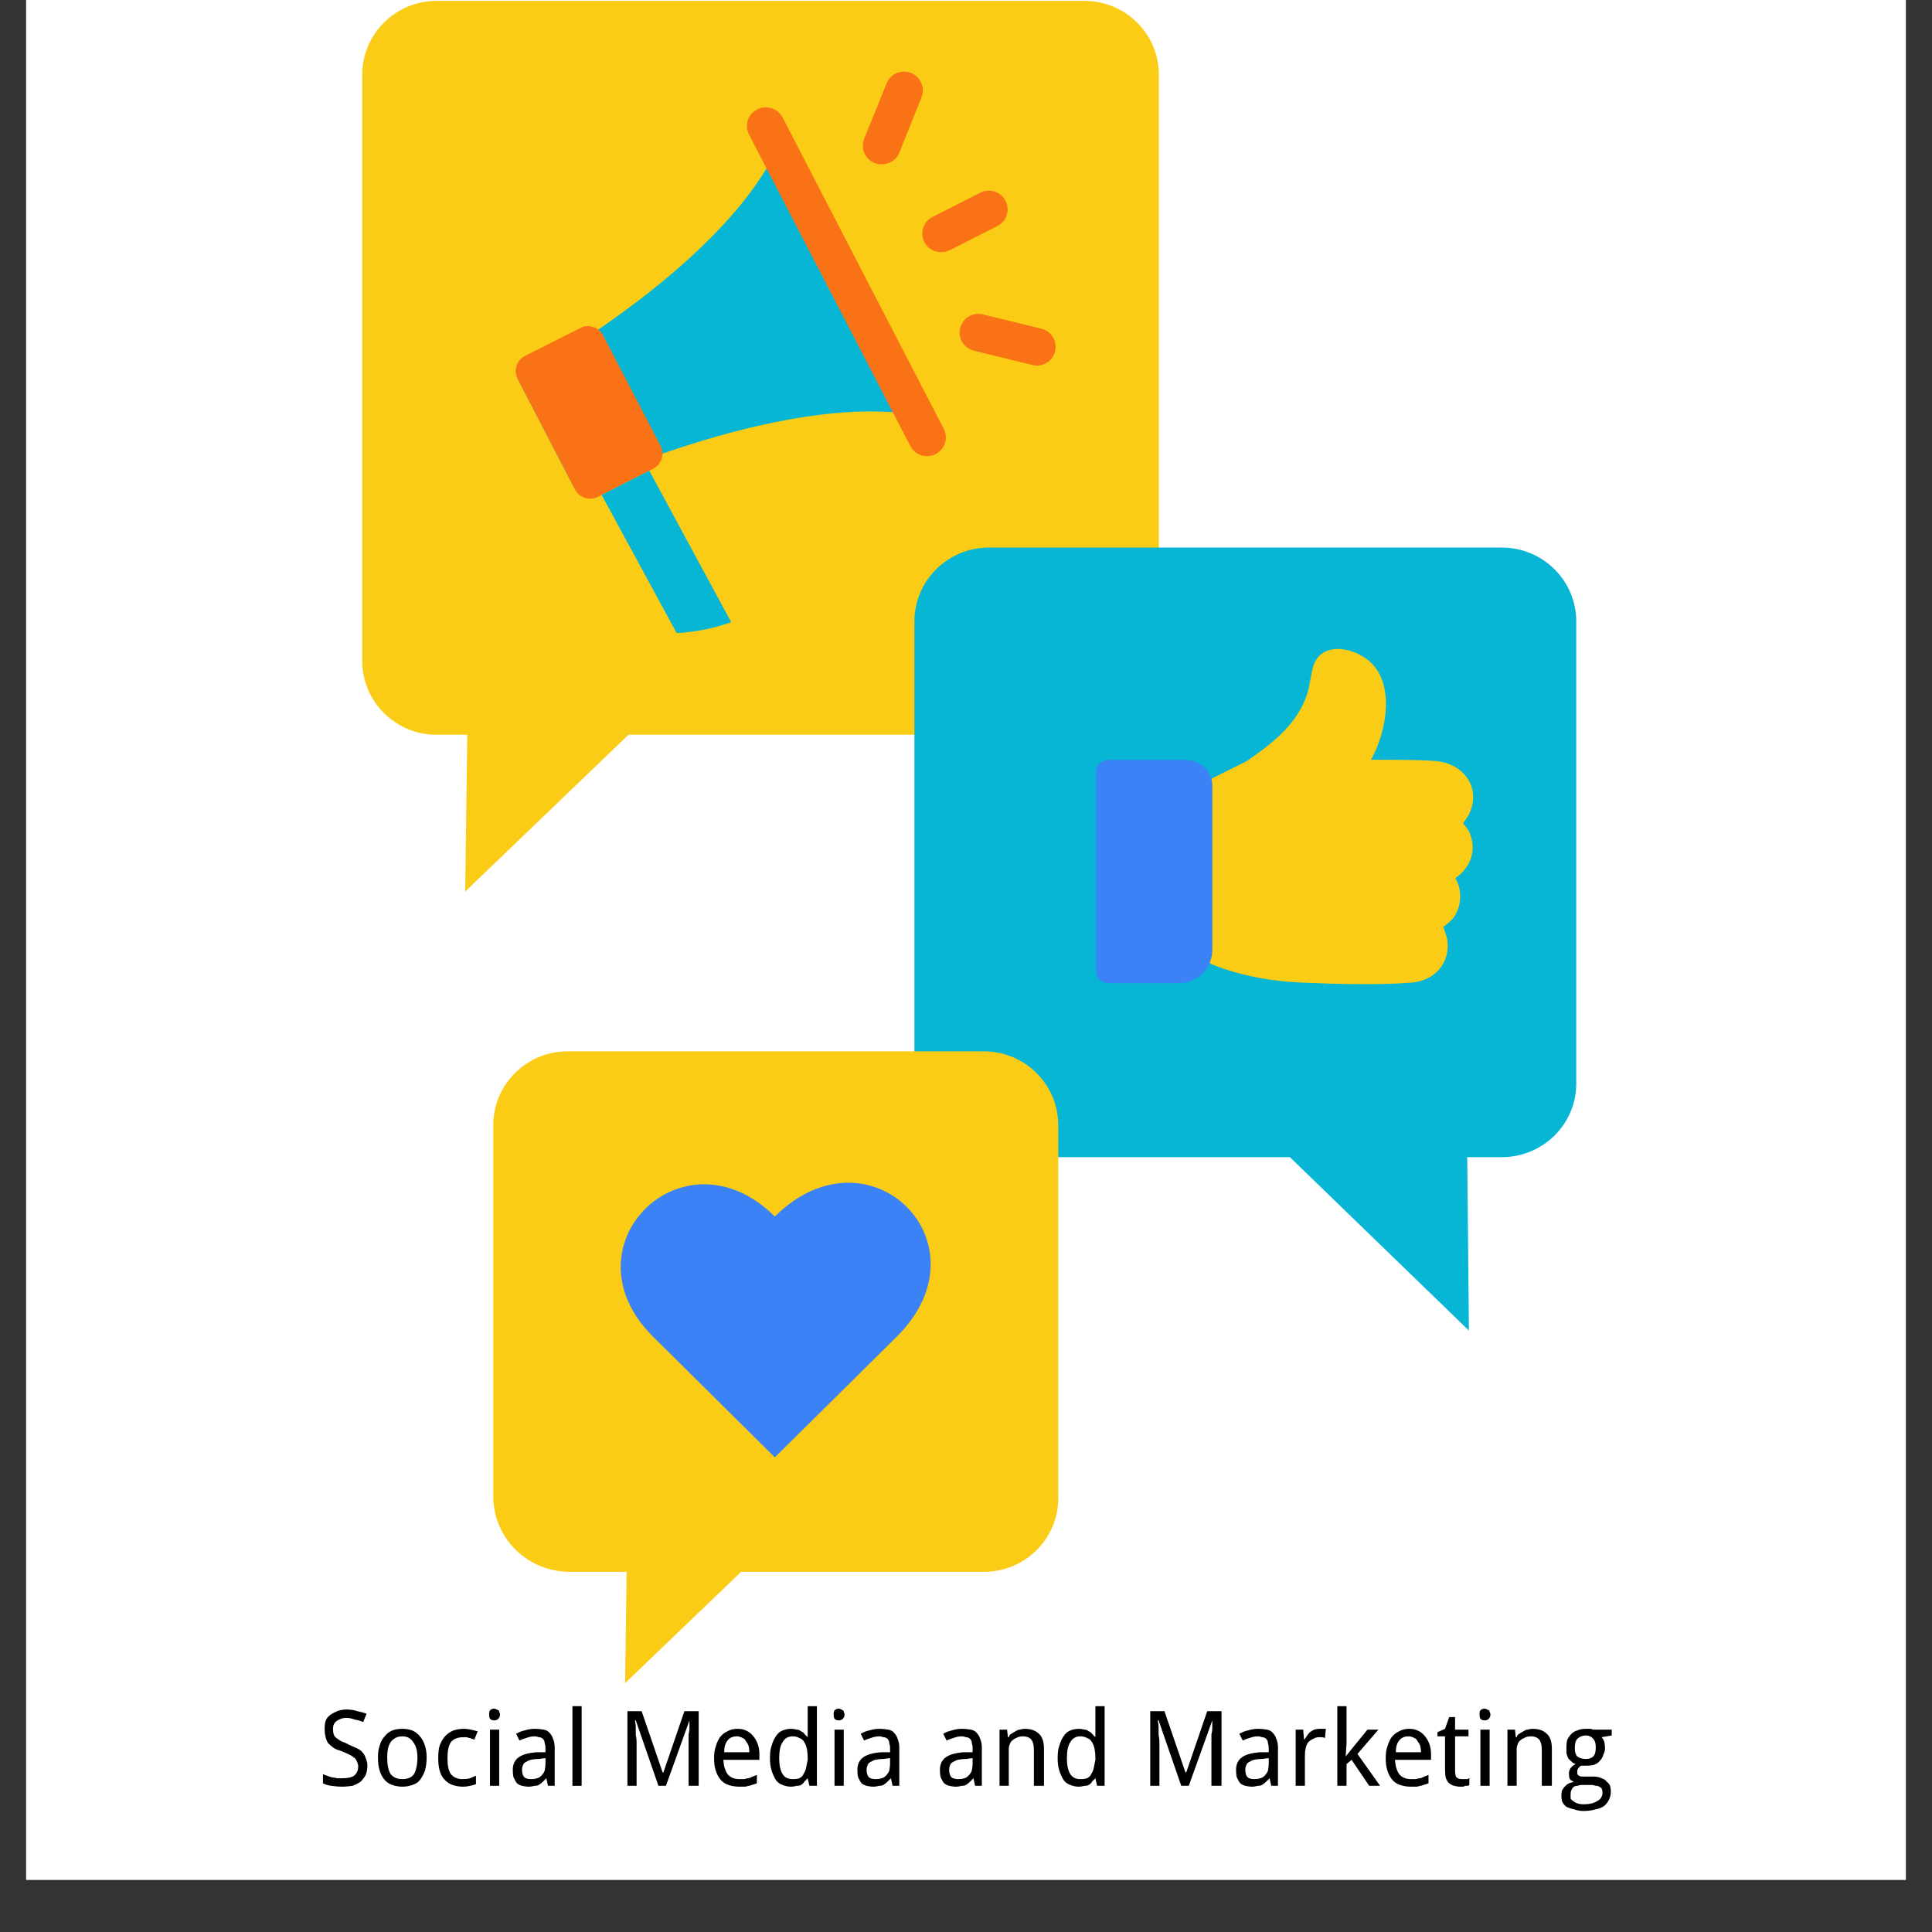 <svg xmlns="http://www.w3.org/2000/svg" xmlns:xlink="http://www.w3.org/1999/xlink" width="48" zoomAndPan="magnify" viewBox="0 0 36 36" height="48" preserveAspectRatio="xMidYMid meet" version="1.0"><rect x="0" y="0" width="36" height="36" fill="#333333" stroke="none"/><defs><g/><clipPath id="4ecaecb1a5"><path d="M 0.488 0 L 35.512 0 L 35.512 35.027 L 0.488 35.027 Z M 0.488 0 " clip-rule="nonzero"/></clipPath><clipPath id="ac61edb56c"><path d="M 6.75 0 L 22 0 L 22 17 L 6.75 17 Z M 6.75 0 " clip-rule="nonzero"/></clipPath><clipPath id="bde6887c39"><path d="M 17 10 L 29.371 10 L 29.371 25 L 17 25 Z M 17 10 " clip-rule="nonzero"/></clipPath><clipPath id="4156e83ff8"><path d="M 9 19 L 20 19 L 20 31.379 L 9 31.379 Z M 9 19 " clip-rule="nonzero"/></clipPath><clipPath id="fd33d26706"><path d="M 1 0.289 L 25.375 0.289 L 25.375 2.859 L 1 2.859 Z M 1 0.289 " clip-rule="nonzero"/></clipPath><clipPath id="6ed8b05b90"><rect x="0" width="26" y="0" height="3"/></clipPath></defs><g clip-path="url(#4ecaecb1a5)"><path fill="#ffffff" d="M 0.488 0 L 35.512 0 L 35.512 35.027 L 0.488 35.027 Z M 0.488 0 " fill-opacity="1" fill-rule="nonzero"/><path fill="#ffffff" d="M 0.488 0 L 35.512 0 L 35.512 35.027 L 0.488 35.027 Z M 0.488 0 " fill-opacity="1" fill-rule="nonzero"/></g><g clip-path="url(#ac61edb56c)"><path fill="#facc15" d="M 20.207 0.016 L 8.137 0.016 C 7.371 0.016 6.75 0.633 6.75 1.391 L 6.75 12.316 C 6.75 13.078 7.371 13.691 8.137 13.691 L 8.707 13.691 L 8.668 16.613 L 11.711 13.691 L 21.594 13.691 L 21.594 1.391 C 21.594 0.633 20.973 0.016 20.207 0.016 Z M 20.207 0.016 " fill-opacity="1" fill-rule="nonzero"/></g><g clip-path="url(#bde6887c39)"><path fill="#06b6d4" d="M 18.426 10.203 L 27.984 10.203 C 28.75 10.203 29.371 10.82 29.371 11.578 L 29.371 20.191 C 29.371 20.949 28.75 21.562 27.984 21.562 L 27.34 21.562 C 27.34 21.562 27.371 24.793 27.371 24.793 L 24.035 21.562 L 17.039 21.562 C 17.039 21.562 17.039 11.578 17.039 11.578 C 17.039 10.82 17.66 10.203 18.426 10.203 Z M 18.426 10.203 " fill-opacity="1" fill-rule="nonzero"/></g><g clip-path="url(#4156e83ff8)"><path fill="#facc15" d="M 18.332 19.59 L 10.578 19.59 C 9.812 19.59 9.191 20.207 9.191 20.965 L 9.191 27.879 C 9.191 28.66 9.828 29.289 10.617 29.289 L 11.676 29.289 C 11.676 29.289 11.648 31.363 11.648 31.363 L 13.809 29.289 L 18.332 29.289 C 19.098 29.289 19.719 28.676 19.719 27.918 L 19.719 20.965 C 19.719 20.207 19.098 19.59 18.332 19.59 Z M 18.332 19.59 " fill-opacity="1" fill-rule="nonzero"/></g><path fill="#06b6d4" d="M 17.055 7.73 C 14.512 7.312 10.707 9.105 10.707 9.105 L 10.18 8.09 L 9.652 7.07 C 9.652 7.07 13.375 5.074 14.484 2.77 Z M 17.055 7.73 " fill-opacity="1" fill-rule="nonzero"/><path fill="#f97316" d="M 10.715 9.121 L 9.645 7.059 C 9.605 6.98 9.598 6.902 9.625 6.816 C 9.652 6.734 9.703 6.676 9.781 6.633 L 10.812 6.113 C 10.891 6.07 10.969 6.066 11.055 6.094 C 11.137 6.117 11.199 6.172 11.238 6.25 L 12.309 8.309 C 12.348 8.387 12.355 8.469 12.328 8.551 C 12.301 8.633 12.246 8.695 12.172 8.734 L 11.141 9.258 C 11.062 9.297 10.98 9.301 10.898 9.277 C 10.816 9.25 10.754 9.199 10.715 9.121 Z M 10.715 9.121 " fill-opacity="1" fill-rule="nonzero"/><path fill="#06b6d4" d="M 13.625 11.594 C 13.305 11.707 12.965 11.777 12.609 11.797 L 11.211 9.223 L 12.098 8.77 Z M 13.625 11.594 " fill-opacity="1" fill-rule="nonzero"/><path fill="#f97316" d="M 17.273 8.5 C 17.145 8.5 17.023 8.43 16.961 8.309 L 13.957 2.508 C 13.93 2.457 13.918 2.402 13.918 2.348 C 13.918 2.223 13.984 2.102 14.109 2.039 C 14.281 1.949 14.492 2.02 14.582 2.188 L 17.586 7.992 C 17.613 8.043 17.625 8.098 17.625 8.148 C 17.625 8.277 17.555 8.398 17.434 8.461 C 17.383 8.488 17.328 8.5 17.273 8.5 Z M 17.273 8.5 " fill-opacity="1" fill-rule="nonzero"/><path fill="#f97316" d="M 16.43 3.062 C 16.387 3.062 16.344 3.055 16.301 3.039 C 16.117 2.969 16.031 2.766 16.102 2.586 L 16.52 1.555 C 16.59 1.375 16.797 1.289 16.977 1.359 C 17.156 1.434 17.242 1.637 17.172 1.812 L 16.758 2.844 C 16.703 2.98 16.57 3.062 16.43 3.062 Z M 16.43 3.062 " fill-opacity="1" fill-rule="nonzero"/><path fill="#f97316" d="M 19.32 6.812 C 19.293 6.812 19.266 6.809 19.234 6.801 L 18.148 6.535 C 17.961 6.488 17.844 6.301 17.891 6.113 C 17.938 5.926 18.129 5.812 18.316 5.859 L 19.406 6.125 C 19.594 6.172 19.707 6.359 19.66 6.547 C 19.621 6.707 19.477 6.812 19.32 6.812 Z M 19.32 6.812 " fill-opacity="1" fill-rule="nonzero"/><path fill="#f97316" d="M 17.535 4.699 C 17.41 4.699 17.285 4.633 17.223 4.512 C 17.137 4.34 17.203 4.129 17.375 4.043 L 18.266 3.59 C 18.438 3.504 18.648 3.57 18.738 3.742 C 18.824 3.914 18.758 4.125 18.586 4.211 L 17.695 4.664 C 17.645 4.688 17.59 4.699 17.535 4.699 Z M 17.535 4.699 " fill-opacity="1" fill-rule="nonzero"/><path fill="#facc15" d="M 22.57 14.512 L 23.234 14.18 C 23.68 13.871 24.125 13.535 24.328 13.012 C 24.406 12.812 24.41 12.66 24.457 12.465 C 24.57 11.961 25.156 12.035 25.488 12.297 C 26.016 12.715 25.836 13.641 25.547 14.156 C 25.918 14.16 26.367 14.152 26.742 14.18 C 27.266 14.219 27.609 14.668 27.375 15.168 C 27.359 15.207 27.262 15.34 27.262 15.34 C 27.262 15.34 27.355 15.453 27.379 15.504 C 27.523 15.836 27.41 16.164 27.117 16.363 C 27.254 16.594 27.234 16.883 27.086 17.098 C 27.043 17.16 26.895 17.273 26.895 17.273 C 26.895 17.273 26.957 17.445 26.969 17.512 C 27.027 17.945 26.738 18.27 26.309 18.309 C 25.73 18.359 24.848 18.336 24.258 18.309 C 23.758 18.289 23.258 18.207 22.789 18.047 C 22.711 18.02 22.613 17.988 22.539 17.945 Z M 22.57 14.512 " fill-opacity="1" fill-rule="nonzero"/><path fill="#3b82f6" d="M 20.648 14.16 L 22.102 14.16 C 22.371 14.16 22.59 14.379 22.59 14.645 L 22.59 17.699 C 22.59 18.043 22.309 18.32 21.965 18.32 L 20.648 18.32 C 20.523 18.32 20.422 18.219 20.422 18.098 L 20.422 14.383 C 20.422 14.262 20.523 14.16 20.648 14.16 Z M 20.648 14.16 " fill-opacity="1" fill-rule="nonzero"/><path fill="#3b82f6" d="M 14.438 27.156 L 12.172 24.91 C 10.465 23.223 12.734 20.977 14.438 22.668 C 16.195 20.926 18.465 23.172 16.707 24.91 Z M 14.438 27.156 " fill-opacity="1" fill-rule="nonzero"/><g transform="matrix(1, 0, 0, 1, 5, 31)"><g clip-path="url(#6ed8b05b90)"><g clip-path="url(#fd33d26706)"><g fill="#000000" fill-opacity="1"><g transform="translate(0.924, 2.276)"><g><path d="M 0.922 -0.375 C 0.922 -0.312 0.91 -0.254 0.891 -0.203 C 0.867 -0.16 0.836 -0.117 0.797 -0.078 C 0.754 -0.047 0.703 -0.02 0.641 0 C 0.586 0.008 0.523 0.016 0.453 0.016 C 0.379 0.016 0.312 0.008 0.25 0 C 0.188 -0.008 0.133 -0.023 0.094 -0.047 L 0.094 -0.219 C 0.113 -0.207 0.141 -0.195 0.172 -0.188 C 0.203 -0.176 0.234 -0.164 0.266 -0.156 C 0.297 -0.156 0.328 -0.148 0.359 -0.141 C 0.391 -0.141 0.422 -0.141 0.453 -0.141 C 0.555 -0.141 0.629 -0.156 0.672 -0.188 C 0.723 -0.227 0.75 -0.285 0.75 -0.359 C 0.75 -0.391 0.742 -0.414 0.734 -0.438 C 0.723 -0.469 0.707 -0.492 0.688 -0.516 C 0.664 -0.535 0.633 -0.555 0.594 -0.578 C 0.551 -0.598 0.504 -0.617 0.453 -0.641 C 0.391 -0.66 0.336 -0.68 0.297 -0.703 C 0.254 -0.734 0.219 -0.766 0.188 -0.797 C 0.164 -0.836 0.148 -0.879 0.141 -0.922 C 0.129 -0.961 0.125 -1.008 0.125 -1.062 C 0.125 -1.113 0.129 -1.16 0.141 -1.203 C 0.16 -1.254 0.188 -1.289 0.219 -1.312 C 0.258 -1.344 0.305 -1.367 0.359 -1.391 C 0.41 -1.41 0.469 -1.422 0.531 -1.422 C 0.613 -1.422 0.68 -1.41 0.734 -1.391 C 0.797 -1.379 0.852 -1.363 0.906 -1.344 L 0.844 -1.188 C 0.801 -1.207 0.75 -1.223 0.688 -1.234 C 0.633 -1.254 0.582 -1.266 0.531 -1.266 C 0.457 -1.266 0.395 -1.242 0.344 -1.203 C 0.301 -1.172 0.281 -1.125 0.281 -1.062 C 0.281 -1.02 0.285 -0.984 0.297 -0.953 C 0.305 -0.93 0.32 -0.91 0.344 -0.891 C 0.375 -0.867 0.406 -0.848 0.438 -0.828 C 0.477 -0.816 0.523 -0.797 0.578 -0.766 C 0.629 -0.742 0.676 -0.723 0.719 -0.703 C 0.77 -0.68 0.805 -0.656 0.828 -0.625 C 0.859 -0.594 0.879 -0.555 0.891 -0.516 C 0.91 -0.473 0.922 -0.426 0.922 -0.375 Z M 0.922 -0.375 "/></g></g><g transform="translate(1.934, 2.276)"><g><path d="M 1.016 -0.531 C 1.016 -0.438 1.004 -0.352 0.984 -0.281 C 0.961 -0.219 0.93 -0.16 0.891 -0.109 C 0.859 -0.066 0.812 -0.035 0.75 -0.016 C 0.695 0.004 0.633 0.016 0.562 0.016 C 0.5 0.016 0.438 0.004 0.375 -0.016 C 0.32 -0.035 0.273 -0.066 0.234 -0.109 C 0.191 -0.16 0.16 -0.219 0.141 -0.281 C 0.117 -0.352 0.109 -0.438 0.109 -0.531 C 0.109 -0.613 0.117 -0.688 0.141 -0.75 C 0.16 -0.82 0.191 -0.879 0.234 -0.922 C 0.273 -0.973 0.32 -1.008 0.375 -1.031 C 0.426 -1.051 0.488 -1.062 0.562 -1.062 C 0.633 -1.062 0.695 -1.051 0.75 -1.031 C 0.801 -1.008 0.848 -0.973 0.891 -0.922 C 0.93 -0.879 0.961 -0.82 0.984 -0.75 C 1.004 -0.688 1.016 -0.613 1.016 -0.531 Z M 0.281 -0.531 C 0.281 -0.395 0.301 -0.289 0.344 -0.219 C 0.395 -0.156 0.469 -0.125 0.562 -0.125 C 0.664 -0.125 0.738 -0.156 0.781 -0.219 C 0.82 -0.289 0.844 -0.395 0.844 -0.531 C 0.844 -0.656 0.816 -0.75 0.766 -0.812 C 0.723 -0.883 0.656 -0.922 0.562 -0.922 C 0.469 -0.922 0.395 -0.883 0.344 -0.812 C 0.301 -0.75 0.281 -0.656 0.281 -0.531 Z M 0.281 -0.531 "/></g></g><g transform="translate(3.057, 2.276)"><g><path d="M 0.562 0.016 C 0.5 0.016 0.438 0.004 0.375 -0.016 C 0.32 -0.035 0.273 -0.066 0.234 -0.109 C 0.191 -0.148 0.16 -0.203 0.141 -0.266 C 0.117 -0.336 0.109 -0.422 0.109 -0.516 C 0.109 -0.617 0.117 -0.703 0.141 -0.766 C 0.172 -0.836 0.207 -0.895 0.25 -0.938 C 0.289 -0.977 0.336 -1.008 0.391 -1.031 C 0.453 -1.051 0.516 -1.062 0.578 -1.062 C 0.629 -1.062 0.676 -1.055 0.719 -1.047 C 0.77 -1.035 0.812 -1.023 0.844 -1.016 L 0.781 -0.859 C 0.77 -0.867 0.754 -0.875 0.734 -0.875 C 0.723 -0.883 0.707 -0.891 0.688 -0.891 C 0.664 -0.898 0.645 -0.906 0.625 -0.906 C 0.602 -0.906 0.586 -0.906 0.578 -0.906 C 0.473 -0.906 0.395 -0.875 0.344 -0.812 C 0.301 -0.75 0.281 -0.648 0.281 -0.516 C 0.281 -0.379 0.301 -0.281 0.344 -0.219 C 0.395 -0.156 0.469 -0.125 0.562 -0.125 C 0.613 -0.125 0.66 -0.129 0.703 -0.141 C 0.742 -0.16 0.781 -0.176 0.812 -0.188 L 0.812 -0.031 C 0.781 -0.02 0.742 -0.008 0.703 0 C 0.672 0.008 0.625 0.016 0.562 0.016 Z M 0.562 0.016 "/></g></g><g transform="translate(3.958, 2.276)"><g><path d="M 0.344 0 L 0.172 0 L 0.172 -1.047 L 0.344 -1.047 Z M 0.156 -1.328 C 0.156 -1.367 0.16 -1.395 0.172 -1.406 C 0.191 -1.426 0.219 -1.438 0.25 -1.438 C 0.27 -1.438 0.285 -1.43 0.297 -1.422 C 0.305 -1.422 0.316 -1.414 0.328 -1.406 C 0.336 -1.406 0.344 -1.395 0.344 -1.375 C 0.352 -1.363 0.359 -1.348 0.359 -1.328 C 0.359 -1.297 0.348 -1.27 0.328 -1.25 C 0.305 -1.227 0.281 -1.219 0.25 -1.219 C 0.219 -1.219 0.191 -1.227 0.172 -1.25 C 0.16 -1.27 0.156 -1.297 0.156 -1.328 Z M 0.156 -1.328 "/></g></g><g transform="translate(4.461, 2.276)"><g><path d="M 0.75 0 L 0.719 -0.141 C 0.695 -0.117 0.676 -0.098 0.656 -0.078 C 0.633 -0.055 0.609 -0.035 0.578 -0.016 C 0.555 -0.004 0.531 0 0.5 0 C 0.469 0.008 0.43 0.016 0.391 0.016 C 0.348 0.016 0.305 0.008 0.266 0 C 0.234 -0.008 0.203 -0.023 0.172 -0.047 C 0.148 -0.078 0.129 -0.113 0.109 -0.156 C 0.098 -0.195 0.094 -0.242 0.094 -0.297 C 0.094 -0.398 0.129 -0.477 0.203 -0.531 C 0.273 -0.582 0.383 -0.613 0.531 -0.625 L 0.703 -0.625 L 0.703 -0.703 C 0.703 -0.742 0.695 -0.773 0.688 -0.797 C 0.688 -0.828 0.676 -0.852 0.656 -0.875 C 0.633 -0.895 0.609 -0.906 0.578 -0.906 C 0.555 -0.914 0.531 -0.922 0.5 -0.922 C 0.445 -0.922 0.395 -0.91 0.344 -0.891 C 0.301 -0.879 0.258 -0.863 0.219 -0.844 L 0.156 -0.969 C 0.207 -1 0.258 -1.02 0.312 -1.031 C 0.375 -1.051 0.438 -1.062 0.5 -1.062 C 0.562 -1.062 0.617 -1.055 0.672 -1.047 C 0.723 -1.035 0.758 -1.016 0.781 -0.984 C 0.812 -0.953 0.832 -0.914 0.844 -0.875 C 0.863 -0.832 0.875 -0.781 0.875 -0.719 L 0.875 0 Z M 0.438 -0.125 C 0.477 -0.125 0.516 -0.129 0.547 -0.141 C 0.578 -0.148 0.602 -0.164 0.625 -0.188 C 0.656 -0.219 0.676 -0.25 0.688 -0.281 C 0.695 -0.32 0.703 -0.367 0.703 -0.422 L 0.703 -0.516 L 0.578 -0.5 C 0.516 -0.5 0.461 -0.492 0.422 -0.484 C 0.391 -0.473 0.359 -0.457 0.328 -0.438 C 0.305 -0.426 0.289 -0.406 0.281 -0.375 C 0.27 -0.352 0.266 -0.328 0.266 -0.297 C 0.266 -0.234 0.281 -0.188 0.312 -0.156 C 0.344 -0.133 0.383 -0.125 0.438 -0.125 Z M 0.438 -0.125 "/></g></g><g transform="translate(5.494, 2.276)"><g><path d="M 0.344 0 L 0.172 0 L 0.172 -1.484 L 0.344 -1.484 Z M 0.344 0 "/></g></g><g transform="translate(5.998, 2.276)"><g/></g><g transform="translate(6.503, 2.276)"><g><path d="M 0.766 0 L 0.344 -1.219 L 0.328 -1.219 C 0.336 -1.176 0.344 -1.129 0.344 -1.078 C 0.344 -1.035 0.344 -0.992 0.344 -0.953 C 0.352 -0.91 0.359 -0.867 0.359 -0.828 L 0.359 0 L 0.188 0 L 0.188 -1.391 L 0.453 -1.391 L 0.844 -0.25 L 0.859 -0.25 L 1.25 -1.391 L 1.516 -1.391 L 1.516 0 L 1.328 0 L 1.328 -0.844 C 1.328 -0.875 1.328 -0.91 1.328 -0.953 C 1.336 -0.992 1.344 -1.035 1.344 -1.078 C 1.344 -1.129 1.344 -1.176 1.344 -1.219 L 0.906 0 Z M 0.766 0 "/></g></g><g transform="translate(8.197, 2.276)"><g><path d="M 0.578 0.016 C 0.504 0.016 0.438 0.004 0.375 -0.016 C 0.32 -0.035 0.273 -0.066 0.234 -0.109 C 0.191 -0.16 0.16 -0.219 0.141 -0.281 C 0.117 -0.352 0.109 -0.43 0.109 -0.516 C 0.109 -0.598 0.117 -0.672 0.141 -0.734 C 0.16 -0.805 0.188 -0.863 0.219 -0.906 C 0.258 -0.957 0.305 -0.992 0.359 -1.016 C 0.41 -1.047 0.473 -1.062 0.547 -1.062 C 0.609 -1.062 0.66 -1.051 0.703 -1.031 C 0.754 -1.008 0.797 -0.977 0.828 -0.938 C 0.867 -0.895 0.898 -0.844 0.922 -0.781 C 0.941 -0.727 0.953 -0.664 0.953 -0.594 L 0.953 -0.484 L 0.281 -0.484 C 0.289 -0.367 0.316 -0.281 0.359 -0.219 C 0.41 -0.156 0.484 -0.125 0.578 -0.125 C 0.609 -0.125 0.641 -0.125 0.672 -0.125 C 0.703 -0.133 0.727 -0.141 0.75 -0.141 C 0.781 -0.148 0.805 -0.16 0.828 -0.172 C 0.848 -0.18 0.875 -0.191 0.906 -0.203 L 0.906 -0.047 C 0.875 -0.035 0.844 -0.023 0.812 -0.016 C 0.789 -0.004 0.77 0 0.75 0 C 0.727 0.008 0.703 0.016 0.672 0.016 C 0.641 0.016 0.609 0.016 0.578 0.016 Z M 0.531 -0.922 C 0.457 -0.922 0.398 -0.895 0.359 -0.844 C 0.316 -0.789 0.297 -0.719 0.297 -0.625 L 0.766 -0.625 C 0.766 -0.676 0.758 -0.719 0.75 -0.75 C 0.738 -0.781 0.723 -0.805 0.703 -0.828 C 0.691 -0.859 0.672 -0.879 0.641 -0.891 C 0.609 -0.91 0.57 -0.922 0.531 -0.922 Z M 0.531 -0.922 "/></g></g><g transform="translate(9.238, 2.276)"><g><path d="M 0.812 -0.141 C 0.789 -0.117 0.77 -0.098 0.75 -0.078 C 0.738 -0.055 0.719 -0.035 0.688 -0.016 C 0.664 -0.004 0.641 0 0.609 0 C 0.578 0.008 0.539 0.016 0.5 0.016 C 0.445 0.016 0.395 0.004 0.344 -0.016 C 0.289 -0.035 0.25 -0.066 0.219 -0.109 C 0.188 -0.16 0.16 -0.219 0.141 -0.281 C 0.117 -0.352 0.109 -0.43 0.109 -0.516 C 0.109 -0.609 0.117 -0.688 0.141 -0.75 C 0.16 -0.82 0.188 -0.879 0.219 -0.922 C 0.25 -0.973 0.289 -1.008 0.344 -1.031 C 0.395 -1.051 0.445 -1.062 0.5 -1.062 C 0.539 -1.062 0.578 -1.055 0.609 -1.047 C 0.641 -1.047 0.664 -1.035 0.688 -1.016 C 0.719 -1.004 0.738 -0.988 0.75 -0.969 C 0.77 -0.945 0.789 -0.926 0.812 -0.906 C 0.812 -0.938 0.812 -0.957 0.812 -0.969 C 0.812 -0.988 0.812 -1.004 0.812 -1.016 C 0.812 -1.035 0.812 -1.051 0.812 -1.062 L 0.812 -1.484 L 0.984 -1.484 L 0.984 0 L 0.844 0 Z M 0.531 -0.125 C 0.582 -0.125 0.625 -0.129 0.656 -0.141 C 0.695 -0.16 0.723 -0.188 0.734 -0.219 C 0.754 -0.25 0.77 -0.285 0.781 -0.328 C 0.789 -0.367 0.801 -0.422 0.812 -0.484 L 0.812 -0.516 C 0.812 -0.586 0.805 -0.645 0.797 -0.688 C 0.785 -0.738 0.77 -0.781 0.75 -0.812 C 0.727 -0.852 0.695 -0.879 0.656 -0.891 C 0.625 -0.91 0.582 -0.922 0.531 -0.922 C 0.445 -0.922 0.383 -0.883 0.344 -0.812 C 0.301 -0.75 0.281 -0.648 0.281 -0.516 C 0.281 -0.391 0.301 -0.289 0.344 -0.219 C 0.383 -0.156 0.445 -0.125 0.531 -0.125 Z M 0.531 -0.125 "/></g></g><g transform="translate(10.378, 2.276)"><g><path d="M 0.344 0 L 0.172 0 L 0.172 -1.047 L 0.344 -1.047 Z M 0.156 -1.328 C 0.156 -1.367 0.16 -1.395 0.172 -1.406 C 0.191 -1.426 0.219 -1.438 0.25 -1.438 C 0.27 -1.438 0.285 -1.43 0.297 -1.422 C 0.305 -1.422 0.316 -1.414 0.328 -1.406 C 0.336 -1.406 0.344 -1.395 0.344 -1.375 C 0.352 -1.363 0.359 -1.348 0.359 -1.328 C 0.359 -1.297 0.348 -1.27 0.328 -1.25 C 0.305 -1.227 0.281 -1.219 0.25 -1.219 C 0.219 -1.219 0.191 -1.227 0.172 -1.25 C 0.16 -1.27 0.156 -1.297 0.156 -1.328 Z M 0.156 -1.328 "/></g></g><g transform="translate(10.882, 2.276)"><g><path d="M 0.75 0 L 0.719 -0.141 C 0.695 -0.117 0.676 -0.098 0.656 -0.078 C 0.633 -0.055 0.609 -0.035 0.578 -0.016 C 0.555 -0.004 0.531 0 0.5 0 C 0.469 0.008 0.43 0.016 0.391 0.016 C 0.348 0.016 0.305 0.008 0.266 0 C 0.234 -0.008 0.203 -0.023 0.172 -0.047 C 0.148 -0.078 0.129 -0.113 0.109 -0.156 C 0.098 -0.195 0.094 -0.242 0.094 -0.297 C 0.094 -0.398 0.129 -0.477 0.203 -0.531 C 0.273 -0.582 0.383 -0.613 0.531 -0.625 L 0.703 -0.625 L 0.703 -0.703 C 0.703 -0.742 0.695 -0.773 0.688 -0.797 C 0.688 -0.828 0.676 -0.852 0.656 -0.875 C 0.633 -0.895 0.609 -0.906 0.578 -0.906 C 0.555 -0.914 0.531 -0.922 0.5 -0.922 C 0.445 -0.922 0.395 -0.91 0.344 -0.891 C 0.301 -0.879 0.258 -0.863 0.219 -0.844 L 0.156 -0.969 C 0.207 -1 0.258 -1.02 0.312 -1.031 C 0.375 -1.051 0.438 -1.062 0.5 -1.062 C 0.562 -1.062 0.617 -1.055 0.672 -1.047 C 0.723 -1.035 0.758 -1.016 0.781 -0.984 C 0.812 -0.953 0.832 -0.914 0.844 -0.875 C 0.863 -0.832 0.875 -0.781 0.875 -0.719 L 0.875 0 Z M 0.438 -0.125 C 0.477 -0.125 0.516 -0.129 0.547 -0.141 C 0.578 -0.148 0.602 -0.164 0.625 -0.188 C 0.656 -0.219 0.676 -0.25 0.688 -0.281 C 0.695 -0.32 0.703 -0.367 0.703 -0.422 L 0.703 -0.516 L 0.578 -0.5 C 0.516 -0.5 0.461 -0.492 0.422 -0.484 C 0.391 -0.473 0.359 -0.457 0.328 -0.438 C 0.305 -0.426 0.289 -0.406 0.281 -0.375 C 0.27 -0.352 0.266 -0.328 0.266 -0.297 C 0.266 -0.234 0.281 -0.188 0.312 -0.156 C 0.344 -0.133 0.383 -0.125 0.438 -0.125 Z M 0.438 -0.125 "/></g></g><g transform="translate(11.915, 2.276)"><g/></g><g transform="translate(12.42, 2.276)"><g><path d="M 0.75 0 L 0.719 -0.141 C 0.695 -0.117 0.676 -0.098 0.656 -0.078 C 0.633 -0.055 0.609 -0.035 0.578 -0.016 C 0.555 -0.004 0.531 0 0.5 0 C 0.469 0.008 0.43 0.016 0.391 0.016 C 0.348 0.016 0.305 0.008 0.266 0 C 0.234 -0.008 0.203 -0.023 0.172 -0.047 C 0.148 -0.078 0.129 -0.113 0.109 -0.156 C 0.098 -0.195 0.094 -0.242 0.094 -0.297 C 0.094 -0.398 0.129 -0.477 0.203 -0.531 C 0.273 -0.582 0.383 -0.613 0.531 -0.625 L 0.703 -0.625 L 0.703 -0.703 C 0.703 -0.742 0.695 -0.773 0.688 -0.797 C 0.688 -0.828 0.676 -0.852 0.656 -0.875 C 0.633 -0.895 0.609 -0.906 0.578 -0.906 C 0.555 -0.914 0.531 -0.922 0.5 -0.922 C 0.445 -0.922 0.395 -0.91 0.344 -0.891 C 0.301 -0.879 0.258 -0.863 0.219 -0.844 L 0.156 -0.969 C 0.207 -1 0.258 -1.02 0.312 -1.031 C 0.375 -1.051 0.438 -1.062 0.5 -1.062 C 0.562 -1.062 0.617 -1.055 0.672 -1.047 C 0.723 -1.035 0.758 -1.016 0.781 -0.984 C 0.812 -0.953 0.832 -0.914 0.844 -0.875 C 0.863 -0.832 0.875 -0.781 0.875 -0.719 L 0.875 0 Z M 0.438 -0.125 C 0.477 -0.125 0.516 -0.129 0.547 -0.141 C 0.578 -0.148 0.602 -0.164 0.625 -0.188 C 0.656 -0.219 0.676 -0.25 0.688 -0.281 C 0.695 -0.32 0.703 -0.367 0.703 -0.422 L 0.703 -0.516 L 0.578 -0.5 C 0.516 -0.5 0.461 -0.492 0.422 -0.484 C 0.391 -0.473 0.359 -0.457 0.328 -0.438 C 0.305 -0.426 0.289 -0.406 0.281 -0.375 C 0.27 -0.352 0.266 -0.328 0.266 -0.297 C 0.266 -0.234 0.281 -0.188 0.312 -0.156 C 0.344 -0.133 0.383 -0.125 0.438 -0.125 Z M 0.438 -0.125 "/></g></g><g transform="translate(13.453, 2.276)"><g><path d="M 0.812 0 L 0.812 -0.672 C 0.812 -0.754 0.797 -0.816 0.766 -0.859 C 0.734 -0.898 0.68 -0.922 0.609 -0.922 C 0.555 -0.922 0.516 -0.91 0.484 -0.891 C 0.453 -0.879 0.422 -0.859 0.391 -0.828 C 0.367 -0.797 0.352 -0.754 0.344 -0.703 C 0.344 -0.66 0.344 -0.609 0.344 -0.547 L 0.344 0 L 0.172 0 L 0.172 -1.047 L 0.312 -1.047 L 0.328 -0.906 L 0.344 -0.906 C 0.352 -0.938 0.367 -0.957 0.391 -0.969 C 0.422 -0.988 0.445 -1.004 0.469 -1.016 C 0.5 -1.035 0.523 -1.047 0.547 -1.047 C 0.578 -1.055 0.609 -1.062 0.641 -1.062 C 0.754 -1.062 0.844 -1.031 0.906 -0.969 C 0.969 -0.914 1 -0.82 1 -0.688 L 1 0 Z M 0.812 0 "/></g></g><g transform="translate(14.599, 2.276)"><g><path d="M 0.812 -0.141 C 0.789 -0.117 0.77 -0.098 0.75 -0.078 C 0.738 -0.055 0.719 -0.035 0.688 -0.016 C 0.664 -0.004 0.641 0 0.609 0 C 0.578 0.008 0.539 0.016 0.5 0.016 C 0.445 0.016 0.395 0.004 0.344 -0.016 C 0.289 -0.035 0.25 -0.066 0.219 -0.109 C 0.188 -0.16 0.16 -0.219 0.141 -0.281 C 0.117 -0.352 0.109 -0.43 0.109 -0.516 C 0.109 -0.609 0.117 -0.688 0.141 -0.75 C 0.16 -0.82 0.188 -0.879 0.219 -0.922 C 0.25 -0.973 0.289 -1.008 0.344 -1.031 C 0.395 -1.051 0.445 -1.062 0.5 -1.062 C 0.539 -1.062 0.578 -1.055 0.609 -1.047 C 0.641 -1.047 0.664 -1.035 0.688 -1.016 C 0.719 -1.004 0.738 -0.988 0.75 -0.969 C 0.77 -0.945 0.789 -0.926 0.812 -0.906 C 0.812 -0.938 0.812 -0.957 0.812 -0.969 C 0.812 -0.988 0.812 -1.004 0.812 -1.016 C 0.812 -1.035 0.812 -1.051 0.812 -1.062 L 0.812 -1.484 L 0.984 -1.484 L 0.984 0 L 0.844 0 Z M 0.531 -0.125 C 0.582 -0.125 0.625 -0.129 0.656 -0.141 C 0.695 -0.16 0.723 -0.188 0.734 -0.219 C 0.754 -0.25 0.77 -0.285 0.781 -0.328 C 0.789 -0.367 0.801 -0.422 0.812 -0.484 L 0.812 -0.516 C 0.812 -0.586 0.805 -0.645 0.797 -0.688 C 0.785 -0.738 0.77 -0.781 0.75 -0.812 C 0.727 -0.852 0.695 -0.879 0.656 -0.891 C 0.625 -0.91 0.582 -0.922 0.531 -0.922 C 0.445 -0.922 0.383 -0.883 0.344 -0.812 C 0.301 -0.75 0.281 -0.648 0.281 -0.516 C 0.281 -0.391 0.301 -0.289 0.344 -0.219 C 0.383 -0.156 0.445 -0.125 0.531 -0.125 Z M 0.531 -0.125 "/></g></g><g transform="translate(15.739, 2.276)"><g/></g><g transform="translate(16.245, 2.276)"><g><path d="M 0.766 0 L 0.344 -1.219 L 0.328 -1.219 C 0.336 -1.176 0.344 -1.129 0.344 -1.078 C 0.344 -1.035 0.344 -0.992 0.344 -0.953 C 0.352 -0.91 0.359 -0.867 0.359 -0.828 L 0.359 0 L 0.188 0 L 0.188 -1.391 L 0.453 -1.391 L 0.844 -0.25 L 0.859 -0.25 L 1.25 -1.391 L 1.516 -1.391 L 1.516 0 L 1.328 0 L 1.328 -0.844 C 1.328 -0.875 1.328 -0.91 1.328 -0.953 C 1.336 -0.992 1.344 -1.035 1.344 -1.078 C 1.344 -1.129 1.344 -1.176 1.344 -1.219 L 0.906 0 Z M 0.766 0 "/></g></g><g transform="translate(17.938, 2.276)"><g><path d="M 0.75 0 L 0.719 -0.141 C 0.695 -0.117 0.676 -0.098 0.656 -0.078 C 0.633 -0.055 0.609 -0.035 0.578 -0.016 C 0.555 -0.004 0.531 0 0.5 0 C 0.469 0.008 0.43 0.016 0.391 0.016 C 0.348 0.016 0.305 0.008 0.266 0 C 0.234 -0.008 0.203 -0.023 0.172 -0.047 C 0.148 -0.078 0.129 -0.113 0.109 -0.156 C 0.098 -0.195 0.094 -0.242 0.094 -0.297 C 0.094 -0.398 0.129 -0.477 0.203 -0.531 C 0.273 -0.582 0.383 -0.613 0.531 -0.625 L 0.703 -0.625 L 0.703 -0.703 C 0.703 -0.742 0.695 -0.773 0.688 -0.797 C 0.688 -0.828 0.676 -0.852 0.656 -0.875 C 0.633 -0.895 0.609 -0.906 0.578 -0.906 C 0.555 -0.914 0.531 -0.922 0.5 -0.922 C 0.445 -0.922 0.395 -0.91 0.344 -0.891 C 0.301 -0.879 0.258 -0.863 0.219 -0.844 L 0.156 -0.969 C 0.207 -1 0.258 -1.02 0.312 -1.031 C 0.375 -1.051 0.438 -1.062 0.5 -1.062 C 0.562 -1.062 0.617 -1.055 0.672 -1.047 C 0.723 -1.035 0.758 -1.016 0.781 -0.984 C 0.812 -0.953 0.832 -0.914 0.844 -0.875 C 0.863 -0.832 0.875 -0.781 0.875 -0.719 L 0.875 0 Z M 0.438 -0.125 C 0.477 -0.125 0.516 -0.129 0.547 -0.141 C 0.578 -0.148 0.602 -0.164 0.625 -0.188 C 0.656 -0.219 0.676 -0.25 0.688 -0.281 C 0.695 -0.32 0.703 -0.367 0.703 -0.422 L 0.703 -0.516 L 0.578 -0.5 C 0.516 -0.5 0.461 -0.492 0.422 -0.484 C 0.391 -0.473 0.359 -0.457 0.328 -0.438 C 0.305 -0.426 0.289 -0.406 0.281 -0.375 C 0.27 -0.352 0.266 -0.328 0.266 -0.297 C 0.266 -0.234 0.281 -0.188 0.312 -0.156 C 0.344 -0.133 0.383 -0.125 0.438 -0.125 Z M 0.438 -0.125 "/></g></g><g transform="translate(18.971, 2.276)"><g><path d="M 0.625 -1.062 C 0.633 -1.062 0.648 -1.062 0.672 -1.062 C 0.703 -1.062 0.723 -1.062 0.734 -1.062 L 0.719 -0.891 C 0.695 -0.898 0.676 -0.906 0.656 -0.906 C 0.645 -0.906 0.629 -0.906 0.609 -0.906 C 0.566 -0.906 0.531 -0.895 0.5 -0.875 C 0.469 -0.863 0.438 -0.844 0.406 -0.812 C 0.383 -0.781 0.367 -0.742 0.359 -0.703 C 0.348 -0.66 0.344 -0.613 0.344 -0.562 L 0.344 0 L 0.172 0 L 0.172 -1.047 L 0.312 -1.047 L 0.328 -0.859 C 0.348 -0.879 0.363 -0.898 0.375 -0.922 C 0.395 -0.953 0.414 -0.977 0.438 -1 C 0.469 -1.02 0.492 -1.035 0.516 -1.047 C 0.547 -1.055 0.582 -1.062 0.625 -1.062 Z M 0.625 -1.062 "/></g></g><g transform="translate(19.747, 2.276)"><g><path d="M 0.328 -0.547 L 0.453 -0.703 L 0.734 -1.047 L 0.938 -1.047 L 0.547 -0.594 L 0.969 0 L 0.766 0 L 0.438 -0.484 L 0.344 -0.406 L 0.344 0 L 0.172 0 L 0.172 -1.484 L 0.344 -1.484 L 0.344 -0.797 Z M 0.328 -0.547 "/></g></g><g transform="translate(20.712, 2.276)"><g><path d="M 0.578 0.016 C 0.504 0.016 0.438 0.004 0.375 -0.016 C 0.32 -0.035 0.273 -0.066 0.234 -0.109 C 0.191 -0.16 0.16 -0.219 0.141 -0.281 C 0.117 -0.352 0.109 -0.43 0.109 -0.516 C 0.109 -0.598 0.117 -0.672 0.141 -0.734 C 0.16 -0.805 0.188 -0.863 0.219 -0.906 C 0.258 -0.957 0.305 -0.992 0.359 -1.016 C 0.41 -1.047 0.473 -1.062 0.547 -1.062 C 0.609 -1.062 0.66 -1.051 0.703 -1.031 C 0.754 -1.008 0.797 -0.977 0.828 -0.938 C 0.867 -0.895 0.898 -0.844 0.922 -0.781 C 0.941 -0.727 0.953 -0.664 0.953 -0.594 L 0.953 -0.484 L 0.281 -0.484 C 0.289 -0.367 0.316 -0.281 0.359 -0.219 C 0.41 -0.156 0.484 -0.125 0.578 -0.125 C 0.609 -0.125 0.641 -0.125 0.672 -0.125 C 0.703 -0.133 0.727 -0.141 0.75 -0.141 C 0.781 -0.148 0.805 -0.16 0.828 -0.172 C 0.848 -0.18 0.875 -0.191 0.906 -0.203 L 0.906 -0.047 C 0.875 -0.035 0.844 -0.023 0.812 -0.016 C 0.789 -0.004 0.77 0 0.75 0 C 0.727 0.008 0.703 0.016 0.672 0.016 C 0.641 0.016 0.609 0.016 0.578 0.016 Z M 0.531 -0.922 C 0.457 -0.922 0.398 -0.895 0.359 -0.844 C 0.316 -0.789 0.297 -0.719 0.297 -0.625 L 0.766 -0.625 C 0.766 -0.676 0.758 -0.719 0.75 -0.75 C 0.738 -0.781 0.723 -0.805 0.703 -0.828 C 0.691 -0.859 0.672 -0.879 0.641 -0.891 C 0.609 -0.91 0.57 -0.922 0.531 -0.922 Z M 0.531 -0.922 "/></g></g><g transform="translate(21.754, 2.276)"><g><path d="M 0.484 -0.125 C 0.492 -0.125 0.504 -0.125 0.516 -0.125 C 0.535 -0.125 0.551 -0.125 0.562 -0.125 C 0.57 -0.125 0.582 -0.125 0.594 -0.125 C 0.602 -0.133 0.613 -0.141 0.625 -0.141 L 0.625 -0.016 C 0.613 -0.004 0.602 0 0.594 0 C 0.582 0 0.566 0 0.547 0 C 0.535 0.008 0.52 0.016 0.5 0.016 C 0.488 0.016 0.473 0.016 0.453 0.016 C 0.41 0.016 0.375 0.008 0.344 0 C 0.312 -0.008 0.281 -0.023 0.25 -0.047 C 0.227 -0.066 0.207 -0.098 0.188 -0.141 C 0.176 -0.191 0.172 -0.25 0.172 -0.312 L 0.172 -0.922 L 0.031 -0.922 L 0.031 -1 L 0.172 -1.062 L 0.25 -1.281 L 0.359 -1.281 L 0.359 -1.047 L 0.609 -1.047 L 0.609 -0.922 L 0.359 -0.922 L 0.359 -0.312 C 0.359 -0.25 0.363 -0.203 0.375 -0.172 C 0.395 -0.141 0.43 -0.125 0.484 -0.125 Z M 0.484 -0.125 "/></g></g><g transform="translate(22.413, 2.276)"><g><path d="M 0.344 0 L 0.172 0 L 0.172 -1.047 L 0.344 -1.047 Z M 0.156 -1.328 C 0.156 -1.367 0.16 -1.395 0.172 -1.406 C 0.191 -1.426 0.219 -1.438 0.25 -1.438 C 0.27 -1.438 0.285 -1.43 0.297 -1.422 C 0.305 -1.422 0.316 -1.414 0.328 -1.406 C 0.336 -1.406 0.344 -1.395 0.344 -1.375 C 0.352 -1.363 0.359 -1.348 0.359 -1.328 C 0.359 -1.297 0.348 -1.27 0.328 -1.25 C 0.305 -1.227 0.281 -1.219 0.25 -1.219 C 0.219 -1.219 0.191 -1.227 0.172 -1.25 C 0.16 -1.27 0.156 -1.297 0.156 -1.328 Z M 0.156 -1.328 "/></g></g><g transform="translate(22.917, 2.276)"><g><path d="M 0.812 0 L 0.812 -0.672 C 0.812 -0.754 0.797 -0.816 0.766 -0.859 C 0.734 -0.898 0.68 -0.922 0.609 -0.922 C 0.555 -0.922 0.516 -0.91 0.484 -0.891 C 0.453 -0.879 0.422 -0.859 0.391 -0.828 C 0.367 -0.797 0.352 -0.754 0.344 -0.703 C 0.344 -0.66 0.344 -0.609 0.344 -0.547 L 0.344 0 L 0.172 0 L 0.172 -1.047 L 0.312 -1.047 L 0.328 -0.906 L 0.344 -0.906 C 0.352 -0.938 0.367 -0.957 0.391 -0.969 C 0.422 -0.988 0.445 -1.004 0.469 -1.016 C 0.5 -1.035 0.523 -1.047 0.547 -1.047 C 0.578 -1.055 0.609 -1.062 0.641 -1.062 C 0.754 -1.062 0.844 -1.031 0.906 -0.969 C 0.969 -0.914 1 -0.82 1 -0.688 L 1 0 Z M 0.812 0 "/></g></g><g transform="translate(24.063, 2.276)"><g><path d="M 0.969 -1.047 L 0.969 -0.938 L 0.781 -0.906 C 0.801 -0.883 0.816 -0.859 0.828 -0.828 C 0.836 -0.797 0.844 -0.754 0.844 -0.703 C 0.844 -0.66 0.832 -0.617 0.812 -0.578 C 0.801 -0.535 0.781 -0.5 0.75 -0.469 C 0.727 -0.438 0.691 -0.41 0.641 -0.391 C 0.598 -0.379 0.547 -0.375 0.484 -0.375 C 0.473 -0.375 0.457 -0.375 0.438 -0.375 C 0.426 -0.375 0.414 -0.375 0.406 -0.375 C 0.395 -0.375 0.383 -0.367 0.375 -0.359 C 0.363 -0.348 0.352 -0.336 0.344 -0.328 C 0.344 -0.316 0.336 -0.305 0.328 -0.297 C 0.328 -0.285 0.328 -0.27 0.328 -0.25 C 0.328 -0.238 0.328 -0.227 0.328 -0.219 C 0.336 -0.207 0.348 -0.195 0.359 -0.188 C 0.379 -0.176 0.395 -0.172 0.406 -0.172 C 0.426 -0.172 0.445 -0.172 0.469 -0.172 L 0.641 -0.172 C 0.691 -0.172 0.738 -0.16 0.781 -0.141 C 0.82 -0.129 0.852 -0.109 0.875 -0.078 C 0.906 -0.055 0.926 -0.031 0.938 0 C 0.945 0.031 0.953 0.066 0.953 0.109 C 0.953 0.16 0.941 0.207 0.922 0.25 C 0.898 0.301 0.867 0.344 0.828 0.375 C 0.785 0.406 0.734 0.426 0.672 0.438 C 0.609 0.457 0.531 0.469 0.438 0.469 C 0.375 0.469 0.316 0.457 0.266 0.438 C 0.211 0.426 0.164 0.41 0.125 0.391 C 0.094 0.367 0.066 0.336 0.047 0.297 C 0.035 0.266 0.031 0.223 0.031 0.172 C 0.031 0.141 0.035 0.109 0.047 0.078 C 0.066 0.047 0.086 0.02 0.109 0 C 0.129 -0.02 0.148 -0.035 0.172 -0.047 C 0.203 -0.055 0.234 -0.066 0.266 -0.078 C 0.234 -0.086 0.207 -0.102 0.188 -0.125 C 0.176 -0.156 0.172 -0.191 0.172 -0.234 C 0.172 -0.266 0.18 -0.297 0.203 -0.328 C 0.223 -0.359 0.254 -0.383 0.297 -0.406 C 0.266 -0.414 0.238 -0.43 0.219 -0.453 C 0.195 -0.473 0.176 -0.492 0.156 -0.516 C 0.145 -0.547 0.133 -0.578 0.125 -0.609 C 0.125 -0.641 0.125 -0.672 0.125 -0.703 C 0.125 -0.766 0.129 -0.816 0.141 -0.859 C 0.16 -0.898 0.188 -0.938 0.219 -0.969 C 0.25 -1 0.285 -1.02 0.328 -1.031 C 0.367 -1.051 0.422 -1.062 0.484 -1.062 C 0.516 -1.062 0.539 -1.062 0.562 -1.062 C 0.582 -1.062 0.602 -1.055 0.625 -1.047 Z M 0.203 0.172 C 0.203 0.191 0.203 0.211 0.203 0.234 C 0.211 0.254 0.227 0.27 0.25 0.281 C 0.27 0.301 0.297 0.316 0.328 0.328 C 0.359 0.336 0.395 0.344 0.438 0.344 C 0.562 0.344 0.648 0.32 0.703 0.281 C 0.766 0.25 0.797 0.195 0.797 0.125 C 0.797 0.094 0.789 0.066 0.781 0.047 C 0.77 0.035 0.754 0.023 0.734 0.016 C 0.723 0.004 0.703 0 0.672 0 C 0.648 -0.008 0.617 -0.016 0.578 -0.016 L 0.406 -0.016 C 0.383 -0.016 0.359 -0.008 0.328 0 C 0.305 0 0.285 0.004 0.266 0.016 C 0.242 0.035 0.227 0.055 0.219 0.078 C 0.207 0.098 0.203 0.129 0.203 0.172 Z M 0.281 -0.703 C 0.281 -0.629 0.297 -0.578 0.328 -0.547 C 0.367 -0.516 0.422 -0.5 0.484 -0.5 C 0.547 -0.5 0.594 -0.516 0.625 -0.547 C 0.656 -0.578 0.672 -0.633 0.672 -0.719 C 0.672 -0.789 0.656 -0.844 0.625 -0.875 C 0.594 -0.914 0.547 -0.938 0.484 -0.938 C 0.422 -0.938 0.367 -0.914 0.328 -0.875 C 0.297 -0.844 0.281 -0.785 0.281 -0.703 Z M 0.281 -0.703 "/></g></g></g></g></g></g></svg>
